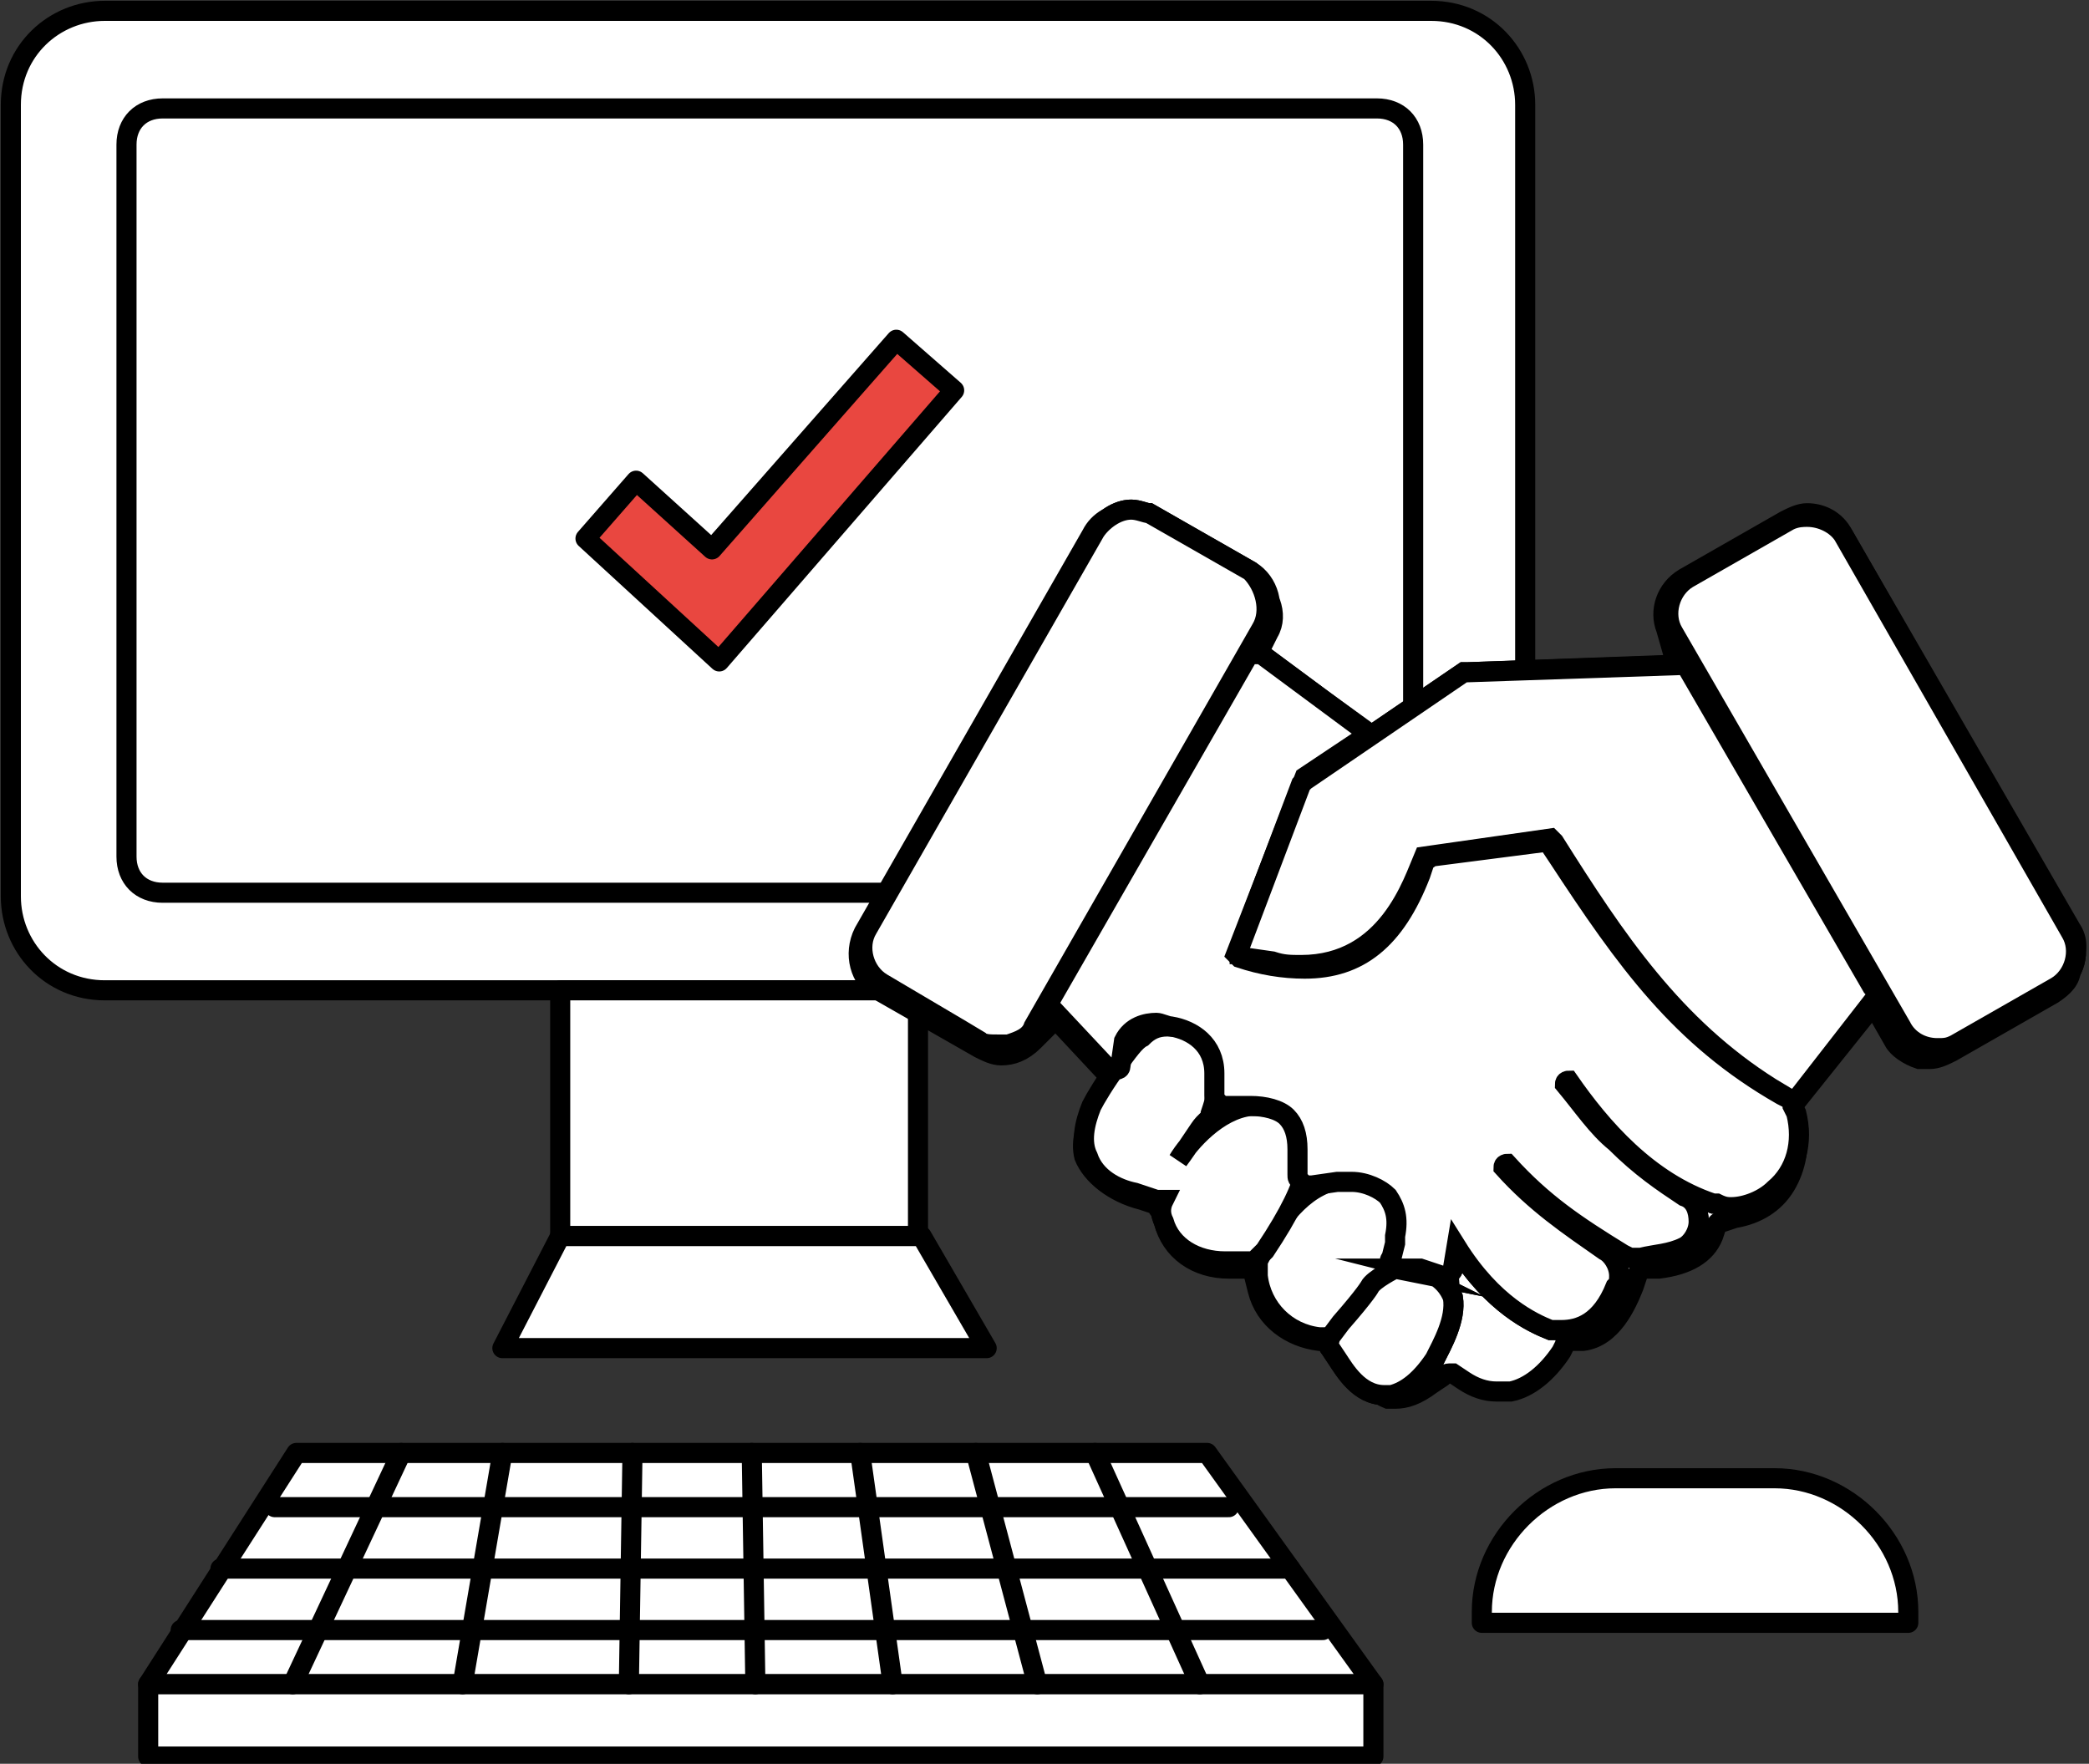 <?xml version="1.0" encoding="utf-8"?>
<!-- Generator: Adobe Illustrator 24.3.0, SVG Export Plug-In . SVG Version: 6.00 Build 0)  -->
<svg version="1.1" id="Layer_1" xmlns="http://www.w3.org/2000/svg" xmlns:xlink="http://www.w3.org/1999/xlink" x="0px" y="0px"
	 viewBox="0 0 57.8 48.8" style="enable-background:new 0 0 57.8 48.8;" xml:space="preserve">
<rect x="0" y="0" width="57.8" height="48.8" fill="#333333" stroke="none"/>
<style type="text/css">
	.st0{fill:#FFFFFF;}
	.st1{fill:none;stroke:#000000;stroke-width:0.556;stroke-linecap:round;stroke-linejoin:round;stroke-miterlimit:10;}
	.st2{fill:#E94740;}
	.st3{fill:#FFFFFF;stroke:#000000;stroke-width:0.556;stroke-miterlimit:10;}
</style>
<g>
	<g>
		<polygon class="st0" points="38,46.6 4.1,46.6 8.2,40.2 33.4,40.2 		"/>
		<polygon class="st1" points="38,46.6 4.1,46.6 8.2,40.2 33.4,40.2 		"/>
		<rect x="4.1" y="46.6" class="st0" width="33.9" height="2"/>
		<rect x="4.1" y="46.6" class="st1" width="33.9" height="2"/>
		<path class="st0" d="M39.7,27.4H2.9c-1.5,0-2.6-1.2-2.6-2.6V2.9c0-1.5,1.2-2.6,2.6-2.6h36.7c1.5,0,2.6,1.2,2.6,2.6v21.8
			C42.3,26.2,41.1,27.4,39.7,27.4"/>
		<path class="st1" d="M39.7,27.4H2.9c-1.5,0-2.6-1.2-2.6-2.6V2.9c0-1.5,1.2-2.6,2.6-2.6h36.7c1.5,0,2.6,1.2,2.6,2.6v21.8
			C42.3,26.2,41.1,27.4,39.7,27.4z"/>
		<path class="st0" d="M38.1,24.7H4.5c-0.6,0-1-0.4-1-1V4c0-0.6,0.4-1,1-1h33.6c0.6,0,1,0.4,1,1v19.7C39.1,24.2,38.6,24.7,38.1,24.7
			"/>
		<path class="st1" d="M38.1,24.7H4.5c-0.6,0-1-0.4-1-1V4c0-0.6,0.4-1,1-1h33.6c0.6,0,1,0.4,1,1v19.7C39.1,24.2,38.6,24.7,38.1,24.7
			z"/>
		<line class="st0" x1="7.6" y1="41.7" x2="34" y2="41.7"/>
		<line class="st1" x1="7.6" y1="41.7" x2="34" y2="41.7"/>
		<line class="st0" x1="5" y1="45.1" x2="36.6" y2="45.1"/>
		<line class="st1" x1="5" y1="45.1" x2="36.6" y2="45.1"/>
		<line class="st0" x1="6.1" y1="43.4" x2="35.7" y2="43.4"/>
		<line class="st1" x1="6.1" y1="43.4" x2="35.7" y2="43.4"/>
		<line class="st0" x1="11.1" y1="40.2" x2="8.1" y2="46.6"/>
		<line class="st1" x1="11.1" y1="40.2" x2="8.1" y2="46.6"/>
		<line class="st0" x1="20.8" y1="40.2" x2="20.9" y2="46.6"/>
		<line class="st1" x1="20.8" y1="40.2" x2="20.9" y2="46.6"/>
		<line class="st0" x1="17.5" y1="40.2" x2="17.4" y2="46.6"/>
		<line class="st1" x1="17.5" y1="40.2" x2="17.4" y2="46.6"/>
		<line class="st0" x1="13.9" y1="40.2" x2="12.8" y2="46.6"/>
		<line class="st1" x1="13.9" y1="40.2" x2="12.8" y2="46.6"/>
		<line class="st0" x1="23.8" y1="40.2" x2="24.7" y2="46.6"/>
		<line class="st1" x1="23.8" y1="40.2" x2="24.7" y2="46.6"/>
		<line class="st0" x1="27" y1="40.2" x2="28.7" y2="46.6"/>
		<line class="st1" x1="27" y1="40.2" x2="28.7" y2="46.6"/>
		<line class="st0" x1="30.3" y1="40.2" x2="33.2" y2="46.6"/>
		<line class="st1" x1="30.3" y1="40.2" x2="33.2" y2="46.6"/>
		<path class="st0" d="M49.1,40.9h-4.4c-2,0-3.7,1.7-3.7,3.7v0.3h11.8v-0.3C52.8,42.6,51.1,40.9,49.1,40.9"/>
		<path class="st1" d="M49.1,40.9h-4.4c-2,0-3.7,1.7-3.7,3.7v0.3h11.8v-0.3C52.8,42.6,51.1,40.9,49.1,40.9z"/>
		<rect x="15.5" y="27.4" class="st0" width="9.9" height="6.8"/>
		<rect x="15.5" y="27.4" class="st1" width="9.9" height="6.8"/>
		<polygon class="st0" points="27.3,37.3 13.9,37.3 15.5,34.2 25.5,34.2 		"/>
		<polygon class="st1" points="27.3,37.3 13.9,37.3 15.5,34.2 25.5,34.2 		"/>
		<g>
			<polygon class="st2" points="19.9,18.3 16.2,14.9 17.6,13.3 19.7,15.2 24.8,9.4 26.4,10.8 			"/>
			<polygon class="st1" points="19.9,18.3 16.2,14.9 17.6,13.3 19.7,15.2 24.8,9.4 26.4,10.8 			"/>
		</g>
	</g>
	<g>
		<path class="st3" d="M57.3,25.7L51,14.8c-0.2-0.4-0.6-0.6-1-0.6c-0.2,0-0.4,0.1-0.6,0.2l-2.8,1.6c-0.5,0.3-0.7,0.9-0.5,1.4
			l0.2,0.7c0,0.1,0,0.2,0,0.2c0,0.1-0.1,0.1-0.2,0.1l-5.5,0.2l-2.5,1.7c0,0-0.1,0-0.1,0c0,0-0.1,0-0.1,0l-2.9-2.1
			c-0.1-0.1-0.1-0.2-0.1-0.3l0.2-0.4c0.3-0.5,0-1.2-0.5-1.5l-2.8-1.6c-0.2-0.1-0.4-0.2-0.6-0.2c-0.4,0-0.8,0.2-1,0.6l-6.3,11
			c-0.3,0.6-0.1,1.3,0.4,1.6l2.8,1.6c0.2,0.1,0.4,0.2,0.6,0.2c0.3,0,0.6-0.1,0.9-0.4l0.4-0.4c0.1-0.1,0.1-0.1,0.2-0.1
			c0.1,0,0.1,0,0.2,0.1l1.4,1.5c0.1,0.1,0.1,0.2,0,0.3l-0.3,0.4C30,31,29.9,31.6,30,32c0.2,0.5,0.8,1,1.6,1.2l0.3,0.1
			c0.1,0,0.1,0.1,0.2,0.2l0.1,0.3c0.2,0.8,0.9,1.3,1.8,1.3c0,0,0.5,0,0.5,0c0.1,0,0.2,0.1,0.2,0.2l0.1,0.4c0.2,0.8,0.9,1.3,1.7,1.4
			l0.3,0c0.1,0,0.2,0,0.2,0.1l0.2,0.3c0.2,0.4,0.7,1,1.2,1.2c0.1,0,0.1,0,0.2,0c0.3,0,0.6-0.1,1-0.4l0.3-0.2c0,0,0.1-0.1,0.2-0.1
			c0.1,0,0.1,0,0.1,0l0.3,0.2c0.3,0.2,0.6,0.3,0.9,0.3c0.1,0,0.3,0,0.4,0c0.5-0.1,1-0.5,1.4-1.1l0.1-0.2c0-0.1,0.1-0.1,0.2-0.1
			l0.3,0c0.8-0.1,1.2-1,1.4-1.5l0.1-0.3c0-0.1,0.1-0.2,0.2-0.2l0.4,0c0.8-0.1,1.3-0.4,1.5-0.9l0.1-0.3c0-0.1,0.1-0.1,0.2-0.1
			l0.3-0.1c0.6-0.1,1.1-0.4,1.4-0.9c0.3-0.5,0.4-1.1,0.3-1.7l-0.1-0.3c0-0.1,0-0.2,0-0.2l2-2.5c0.1-0.1,0.1-0.1,0.2-0.1c0,0,0,0,0,0
			c0.1,0,0.2,0,0.2,0.1l0.4,0.7c0.1,0.2,0.4,0.4,0.7,0.5c0.1,0,0.2,0,0.3,0c0.2,0,0.4-0.1,0.6-0.2l2.8-1.6c0.3-0.2,0.5-0.4,0.5-0.7
			C57.5,26.3,57.5,26,57.3,25.7z M28.6,28.4c-0.1,0.3-0.4,0.4-0.7,0.5c-0.1,0-0.2,0-0.3,0c-0.2,0-0.4,0-0.5-0.1l-0.5-0.3
			c0,0,0,0,0,0l-2.2-1.3c-0.5-0.3-0.7-1-0.4-1.5l6.3-11c0.2-0.3,0.6-0.6,1-0.6c0.2,0,0.4,0.1,0.5,0.1l2.8,1.6c0.5,0.3,0.7,1,0.4,1.5
			L28.6,28.4z M34.7,34.9l-0.2,0c-0.2,0-0.3,0-0.5,0c-0.8,0-1.5-0.4-1.7-1.1c-0.1-0.2-0.1-0.4,0-0.6c0,0-0.1,0-0.1,0
			c0,0-0.1,0-0.1,0l-0.6-0.2c-0.5-0.1-1.1-0.4-1.3-1c-0.2-0.4-0.1-0.9,0.1-1.4c0.1-0.2,0.4-0.7,0.7-1.1c0.3-0.4,0.5-0.7,0.7-0.8
			c0.2-0.2,0.4-0.3,0.7-0.3c0.7,0,1.1,0.4,1.2,0.6c0.4,0.7,0.1,1.5,0,1.8l0,0.1c0,0,0,0.1-0.1,0.1l-0.1,0.1c-0.1,0.1-0.4,0.6-0.7,1
			c0.3-0.5,1.1-1.4,2-1.5c0.1,0,0.1,0,0.2,0c0.7,0,1,0.4,1.1,0.6c0.3,0.5,0.4,1.3-1.1,3.3l-0.2,0.2C34.8,34.9,34.7,34.9,34.7,34.9z
			 M49.7,30.9c0.2,0.7-0.1,1.5-0.6,2c-0.3,0.3-0.8,0.5-1.2,0.5c-0.1,0-0.2,0-0.4-0.1l-0.1,0c-1.8-0.6-3.1-2.1-4-3.4
			c0,0-0.1,0-0.1,0.1c0.5,0.6,0.9,1.2,1.4,1.6c0.7,0.7,1.3,1.1,1.9,1.5c0.3,0.1,0.4,0.4,0.4,0.7c0,0.3-0.2,0.6-0.4,0.7
			c-0.4,0.2-0.8,0.2-1.2,0.3c0,0-0.2,0-0.2,0c0,0-0.1,0-0.1,0l-0.2-0.1c-1.3-0.8-2.2-1.4-3.2-2.5c0,0-0.1,0-0.1,0.1
			c0.9,1,1.8,1.6,2.8,2.3c0.2,0.1,0.4,0.4,0.4,0.7c0,0.1,0,0.2-0.1,0.3c-0.4,1-1,1.2-1.5,1.2h-0.1c0,0-0.1,0-0.1,0l-0.1,0
			c-0.5-0.2-1.6-0.7-2.6-2.3c0,0,0,0,0,0l0,0l-0.1,0.6c0,0.1-0.1,0.1-0.1,0.2c0,0-0.1,0-0.1,0c0,0,0,0-0.1,0l-0.6-0.2
			c0,0-0.1,0-0.1,0c0.4,0.1,0.8,0.3,1,0.8c0.1,0.6-0.3,1.3-0.5,1.7c-0.4,0.6-0.8,0.9-1.2,1c-0.1,0-0.1,0-0.2,0c-0.7,0-1.1-0.7-1.3-1
			l-0.2-0.3c-0.1-0.1,0-0.2,0-0.3l0.3-0.4c0.7-0.8,0.8-1,0.8-1c0.1-0.2,0.7-0.5,0.7-0.5l0.5,0.1c-0.2-0.1-0.6-0.1-0.6-0.2
			c0-0.1-0.1-0.1,0-0.2l0.1-0.4c-0.1,0.5-0.6,1.3-1.6,2.4L37,36.9c0,0.1-0.1,0.1-0.2,0.1l-0.3,0c-0.9-0.1-1.6-0.8-1.7-1.7l0-0.2
			c0-0.1,0-0.1,0-0.2l0.1-0.2c0-0.1,0.1-0.1,0.1-0.2l0-0.1c0.5-0.7,1.1-1.7,2.3-1.8c0.1,0,0.1,0,0.1,0c0.7,0,1,0.4,1.1,0.6
			c0.1,0.2,0.1,0.6,0.1,0.9l0-0.2c0.1-0.5,0-0.8-0.2-1.1c-0.2-0.2-0.6-0.4-1-0.4c-0.1,0-0.3,0-0.4,0l-0.7,0.1c0,0,0,0-0.1,0
			c-0.1,0-0.1,0-0.2-0.1c-0.1-0.1-0.1-0.1-0.1-0.2l0-0.7c0-0.4-0.1-0.7-0.3-0.9c-0.2-0.2-0.6-0.3-1-0.3c0,0-0.1,0-0.1,0l-0.6,0
			c-0.1,0-0.1,0-0.2-0.1c-0.1,0-0.1-0.1-0.1-0.2l0-0.6c0-0.8-0.6-1.2-1.2-1.3c-0.1,0-0.3-0.1-0.4-0.1c-0.3,0-0.7,0.1-0.9,0.5
			L31,29.5c0,0.1-0.1,0.1-0.2,0.1h0c-0.1,0-0.1,0-0.2-0.1l-1.5-1.6c-0.1-0.1-0.1-0.2,0-0.3l5.4-9.4c0-0.1,0.1-0.1,0.2-0.1
			c0,0,0,0,0.1,0c0.1,0,0.1,0,0.1,0l2.7,2c0.1,0.1,0.1,0.1,0.1,0.2c0,0.1,0,0.2-0.1,0.2l-1.5,1l-1.9,4.9c0,0,0,0,0.1,0.1
			c0.6,0.2,1.2,0.3,1.8,0.3c1.5,0,2.5-0.8,3.2-2.6l0.1-0.3c0-0.1,0.1-0.1,0.2-0.2l3.1-0.4c0,0,0,0,0,0c0.1,0,0.2,0,0.2,0.1l0.2,0.3
			c1.9,2.9,3.4,5,6.2,6.6l0.2,0.1c0.1,0,0.1,0.1,0.1,0.2L49.7,30.9z M51.9,27.6l-2.1,2.7c-0.1,0.1-0.1,0.1-0.2,0.1c0,0-0.1,0-0.1,0
			L49,30.1c-2.7-1.7-4.3-4.1-6-6.8c0,0,0-0.1-0.1-0.1l-3.5,0.5c-0.2,0.7-1,3-3.4,3c-0.3,0-0.5,0-0.8-0.1l-0.7-0.1
			c-0.1,0-0.1-0.1-0.2-0.1c0-0.1,0-0.1,0-0.2l1.7-4.5c0,0,0.1-0.1,0.1-0.1l4.4-3c0,0,0.1,0,0.1,0l5.9-0.1c0.1,0,0.2,0,0.2,0.1
			l5.1,8.8C51.9,27.4,51.9,27.5,51.9,27.6z M56.9,27.3l-2.8,1.6C53.9,29,53.8,29,53.6,29c-0.4,0-0.8-0.2-1-0.6l-6.3-10.9
			C46,17,46.2,16.3,46.7,16l2.8-1.6c0.2-0.1,0.4-0.1,0.5-0.1c0.4,0,0.8,0.2,1,0.5l6.3,11C57.6,26.3,57.4,27,56.9,27.3z"/>
		<path class="st3" d="M38.8,34.3c-0.1,0.5-0.6,1.3-1.6,2.4L37,36.9c0,0.1-0.1,0.1-0.2,0.1l-0.3,0c-0.9-0.1-1.6-0.8-1.7-1.7l0-0.2
			c0-0.1,0-0.1,0-0.2l0.1-0.2c0-0.1,0.1-0.1,0.1-0.2l0-0.1c0.5-0.7,1.1-1.7,2.3-1.8c0.1,0,0.1,0,0.1,0c0.7,0,1,0.4,1.1,0.6
			C38.8,33.5,38.9,33.9,38.8,34.3z"/>
		<path class="st3" d="M35,34.6l-0.2,0.2c0,0.1-0.1,0.1-0.2,0.1l-0.2,0c-0.2,0-0.3,0-0.5,0c-0.8,0-1.5-0.4-1.7-1.1
			c-0.1-0.2-0.1-0.4,0-0.6c0,0-0.1,0-0.1,0c0,0-0.1,0-0.1,0l-0.6-0.2c-0.5-0.1-1.1-0.4-1.3-1c-0.2-0.4-0.1-0.9,0.1-1.4
			c0.1-0.2,0.4-0.7,0.7-1.1c0.3-0.4,0.5-0.7,0.7-0.8c0.2-0.2,0.4-0.3,0.7-0.3c0.7,0,1.1,0.4,1.2,0.6c0.4,0.7,0.1,1.5,0,1.8l0,0.1
			c0,0,0,0.1-0.1,0.1l-0.1,0.1c-0.1,0.1-0.4,0.6-0.7,1c0.3-0.5,1.1-1.4,2-1.5c0.1,0,0.1,0,0.2,0c0.7,0,1,0.4,1.1,0.6
			C36.3,31.8,36.4,32.5,35,34.6z"/>
		<path class="st3" d="M49.1,32.9c-0.3,0.3-0.8,0.5-1.2,0.5c-0.1,0-0.2,0-0.4-0.1l-0.1,0c-1.8-0.6-3.1-2.1-4-3.4c0,0-0.1,0-0.1,0.1
			c0.5,0.6,0.9,1.2,1.4,1.6c0.7,0.7,1.3,1.1,1.9,1.5c0.3,0.1,0.4,0.4,0.4,0.7c0,0.3-0.2,0.6-0.4,0.7c-0.4,0.2-0.8,0.2-1.2,0.3
			c0,0-0.2,0-0.2,0c0,0-0.1,0-0.1,0l-0.2-0.1c-1.3-0.8-2.2-1.4-3.2-2.5c0,0-0.1,0-0.1,0.1c0.9,1,1.8,1.6,2.8,2.3
			c0.2,0.1,0.4,0.4,0.4,0.7c0,0.1,0,0.2-0.1,0.3c-0.4,1-1,1.2-1.5,1.2h-0.1c0,0-0.1,0-0.1,0l-0.1,0c-0.5-0.2-1.6-0.7-2.6-2.3
			c0,0,0,0,0,0l0,0l-0.1,0.6c0,0.1-0.1,0.1-0.1,0.2c0,0-0.1,0-0.1,0c0,0,0,0-0.1,0l-0.6-0.2c0,0-0.1,0-0.1,0c0.4,0.1,0.8,0.3,1,0.8
			c0.1,0.6-0.3,1.3-0.5,1.7c-0.4,0.6-0.8,0.9-1.2,1c-0.1,0-0.1,0-0.2,0c-0.7,0-1.1-0.7-1.3-1l-0.2-0.3c-0.1-0.1,0-0.2,0-0.3l0.3-0.4
			c0.7-0.8,0.8-1,0.8-1c0.1-0.2,0.7-0.5,0.7-0.5l0.5,0.1c-0.2-0.1-0.6-0.1-0.6-0.2c0-0.1-0.1-0.1,0-0.2l0.1-0.4l0-0.2
			c0.1-0.5,0-0.8-0.2-1.1c-0.2-0.2-0.6-0.4-1-0.4c-0.1,0-0.3,0-0.4,0l-0.7,0.1c0,0,0,0-0.1,0c-0.1,0-0.1,0-0.2-0.1
			c-0.1-0.1-0.1-0.1-0.1-0.2l0-0.7c0-0.4-0.1-0.7-0.3-0.9c-0.2-0.2-0.6-0.3-1-0.3c0,0-0.1,0-0.1,0l-0.6,0c-0.1,0-0.1,0-0.2-0.1
			c-0.1,0-0.1-0.1-0.1-0.2l0-0.6c0-0.8-0.6-1.2-1.2-1.3c-0.1,0-0.3-0.1-0.4-0.1c-0.3,0-0.7,0.1-0.9,0.5L31,29.5
			c0,0.1-0.1,0.1-0.2,0.1h0c-0.1,0-0.1,0-0.2-0.1l-1.5-1.6c-0.1-0.1-0.1-0.2,0-0.3l5.4-9.4c0-0.1,0.1-0.1,0.2-0.1c0,0,0,0,0.1,0
			c0.1,0,0.1,0,0.1,0l2.7,2c0.1,0.1,0.1,0.1,0.1,0.2c0,0.1,0,0.2-0.1,0.2l-1.5,1l-1.9,4.9c0,0,0,0,0.1,0.1c0.6,0.2,1.2,0.3,1.8,0.3
			c1.5,0,2.5-0.8,3.2-2.6l0.1-0.3c0-0.1,0.1-0.1,0.2-0.2l3.1-0.4c0,0,0,0,0,0c0.1,0,0.2,0,0.2,0.1l0.2,0.3c1.9,2.9,3.4,5,6.2,6.6
			l0.2,0.1c0.1,0,0.1,0.1,0.1,0.2l0.1,0.2C49.9,31.6,49.7,32.4,49.1,32.9z"/>
		<path class="st3" d="M34.9,17.4l-6.3,11c-0.1,0.3-0.4,0.4-0.7,0.5c-0.1,0-0.2,0-0.3,0c-0.2,0-0.4,0-0.5-0.1l-0.5-0.3c0,0,0,0,0,0
			l-2.2-1.3c-0.5-0.3-0.7-1-0.4-1.5l6.3-11c0.2-0.3,0.6-0.6,1-0.6c0.2,0,0.4,0.1,0.5,0.1l2.8,1.6C35,16.2,35.2,16.9,34.9,17.4z"/>
		<path class="st3" d="M56.9,27.3l-2.8,1.6C53.9,29,53.8,29,53.6,29c-0.4,0-0.8-0.2-1-0.6l-6.3-10.9C46,17,46.2,16.3,46.7,16
			l2.8-1.6c0.2-0.1,0.4-0.1,0.5-0.1c0.4,0,0.8,0.2,1,0.5l6.3,11C57.6,26.3,57.4,27,56.9,27.3z"/>
		<path class="st3" d="M51.9,27.6l-2.1,2.7c-0.1,0.1-0.1,0.1-0.2,0.1c0,0-0.1,0-0.1,0L49,30.1c-2.7-1.7-4.3-4.1-6-6.8
			c0,0-0.1-0.1-0.1-0.1l-3.5,0.5c-0.3,0.7-1,3-3.4,3c-0.3,0-0.5,0-0.8-0.1l-0.7-0.1c-0.1,0-0.1-0.1-0.2-0.1c0-0.1,0-0.1,0-0.2
			l1.7-4.5c0,0,0.1-0.1,0.1-0.1l4.4-3c0,0,0.1,0,0.1,0l5.9-0.2c0.1,0,0.2,0,0.2,0.1l5.1,8.8C51.9,27.4,51.9,27.5,51.9,27.6z"/>
	</g>
</g>
</svg>
